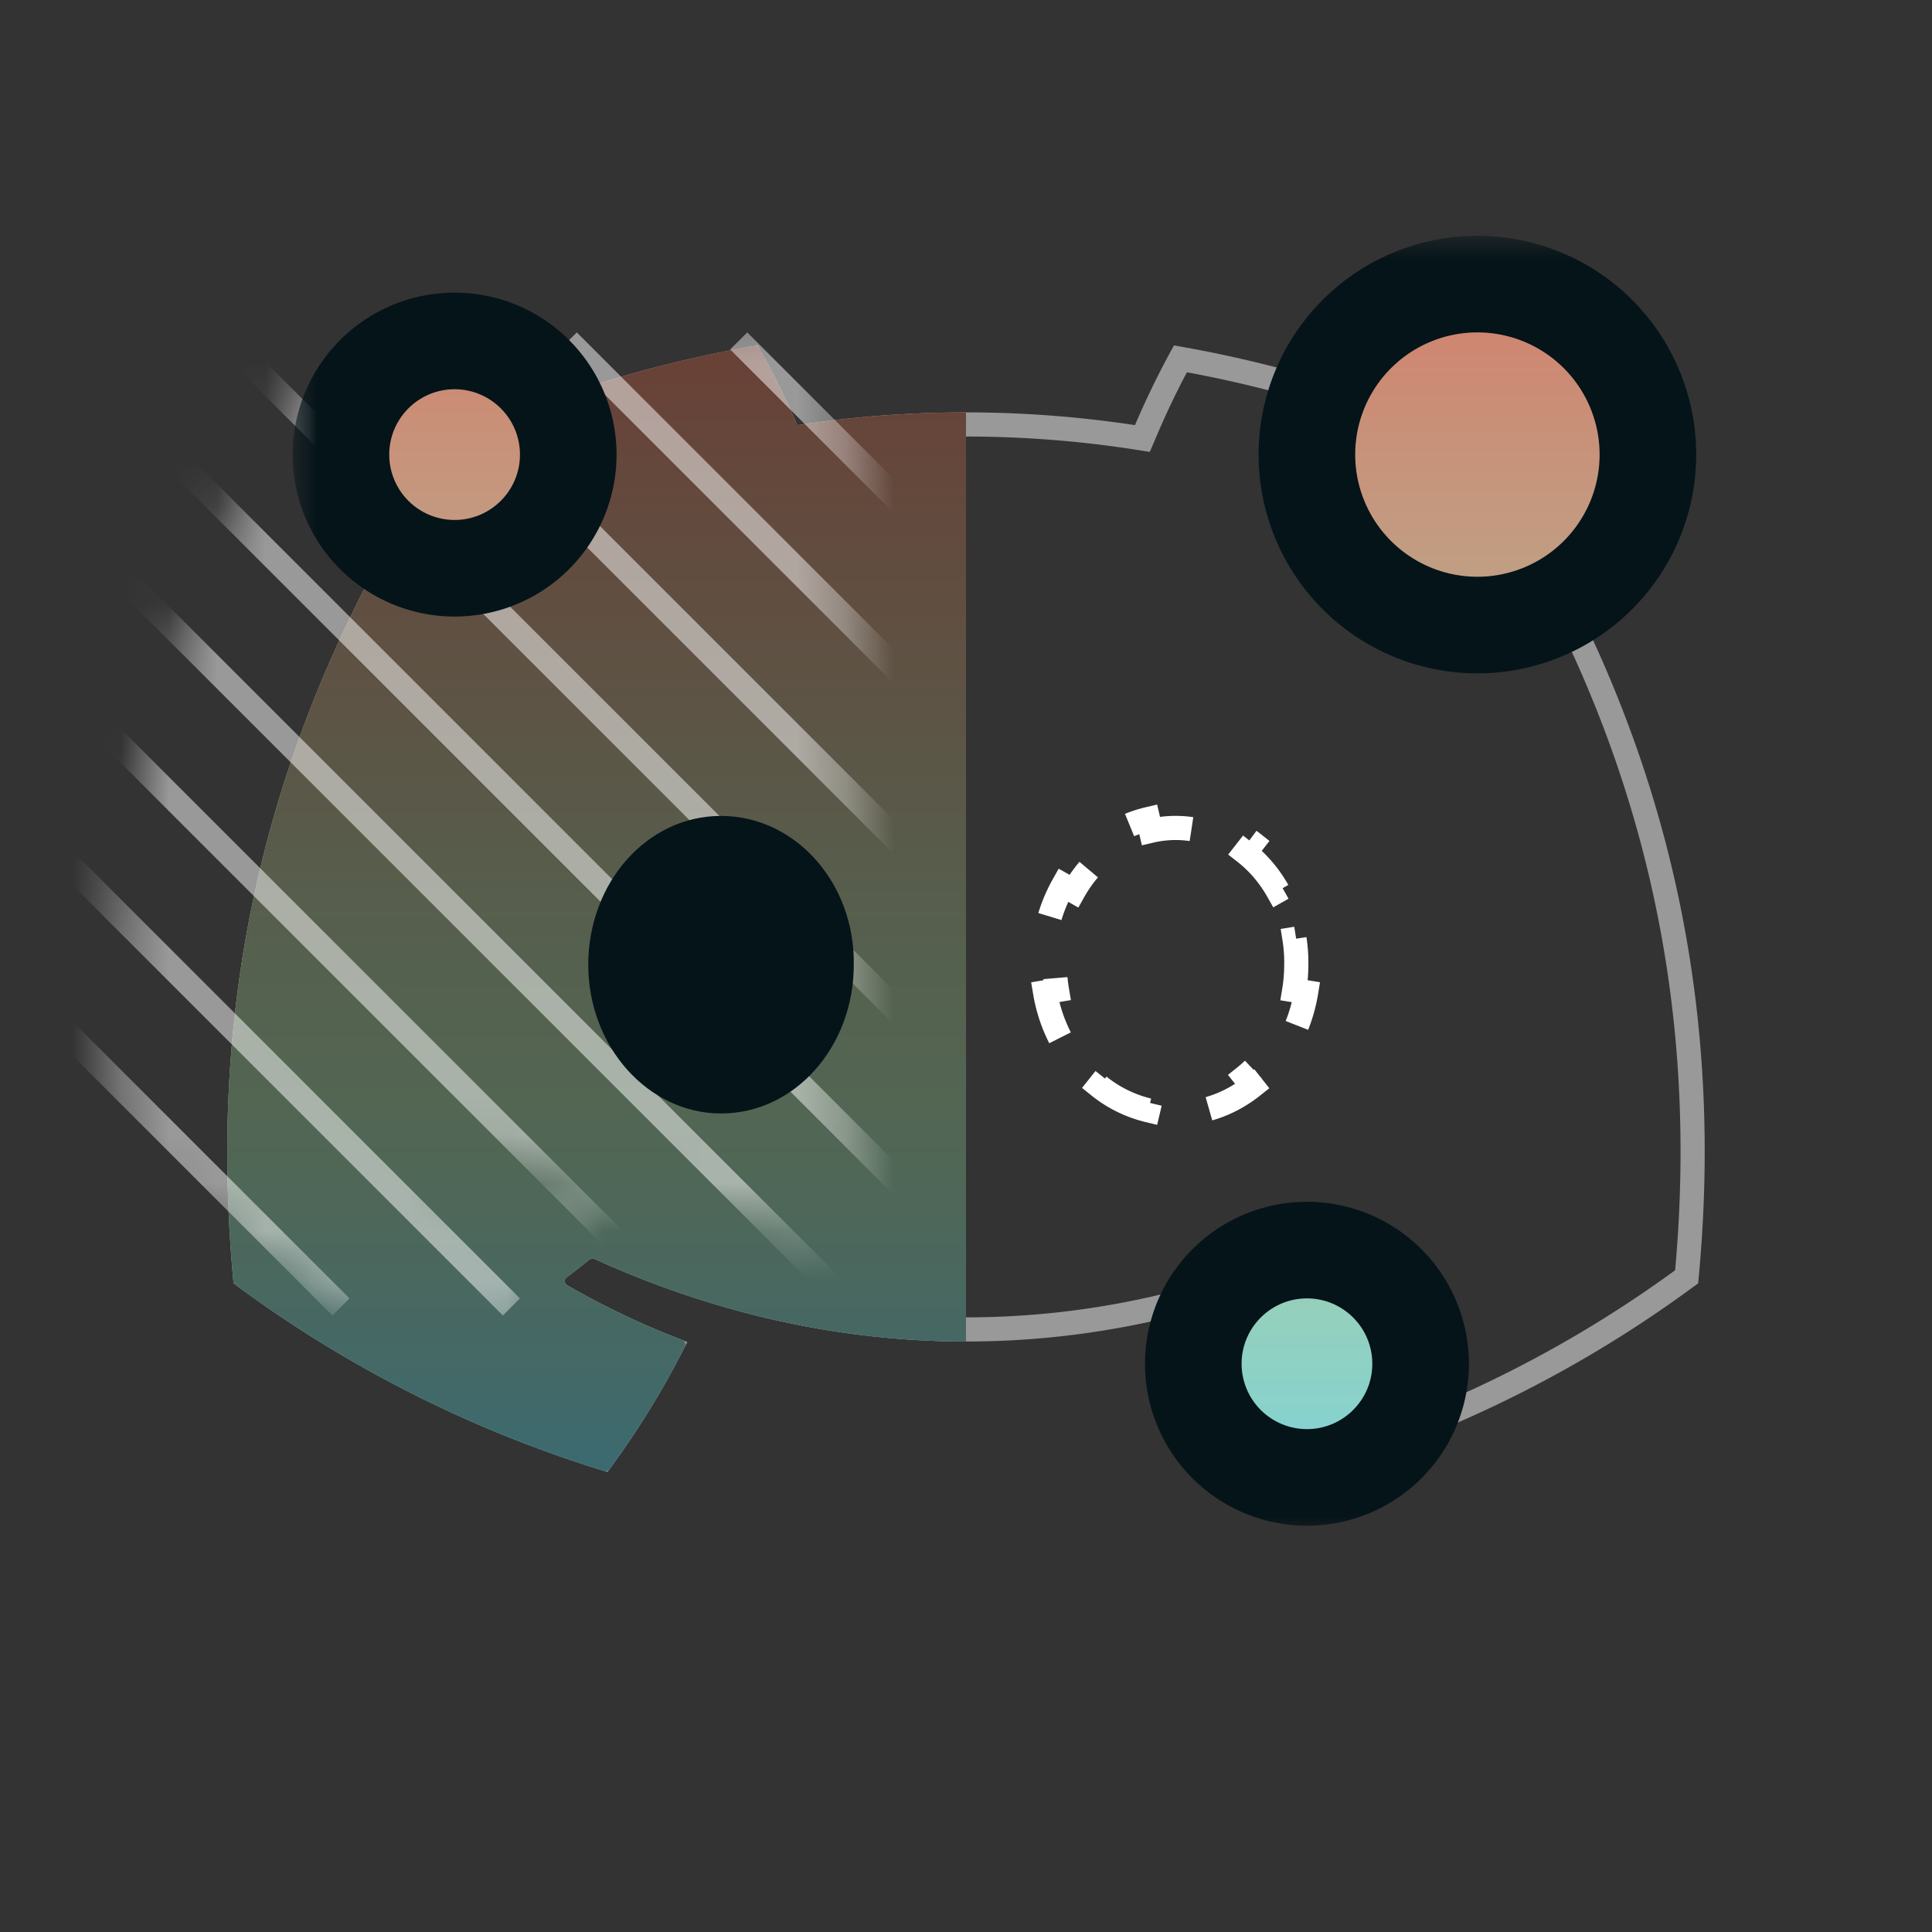 <svg xmlns="http://www.w3.org/2000/svg" fill="none" viewBox="0 0 40 40">
  <rect x="0" y="0" width="40" height="40" fill="#333333" stroke="none"/>
  <path stroke="#fff" stroke-width=".5" d="M30.455 9.302c3.397 5.008 5.077 10.645 4.465 17.133a25.02 25.02 0 0 1-7.416 3.747 20.09 20.09 0 0 1-1.399-2.266 15.936 15.936 0 0 0 2.264-1.091l.002-.002a.348.348 0 0 0 .03-.577 12.223 12.223 0 0 1-.466-.366h-.002a.344.344 0 0 0-.363-.044c-4.88 2.251-10.222 2.252-15.162-.002a.345.345 0 0 0-.36.047h-.001c-.152.125-.308.247-.465.365h-.002a.349.349 0 0 0 .034.578l.002.001c.726.42 1.483.785 2.264 1.092-.41.79-.877 1.547-1.4 2.266a25.104 25.104 0 0 1-7.405-3.748c-.512-5.616.564-11.3 4.46-17.132a24.92 24.92 0 0 1 6.019-1.874c.253.455.53 1.012.721 1.47l.076.18.193-.03a23.05 23.05 0 0 1 6.917 0l.191.03.076-.178c.214-.502.451-.993.711-1.472 2.077.368 4.098.997 6.016 1.873Z" opacity=".5"/>
  <path fill="url(#a)" d="M15.719 7.211c.27.478.578 1.09.787 1.592A23.007 23.007 0 0 1 20 8.539v19.236c-2.595-.002-5.197-.573-7.696-1.713a.095.095 0 0 0-.099.013c-.155.127-.313.251-.474.371a.099.099 0 0 0-.038.084.097.097 0 0 0 .048.079c.764.441 1.562.821 2.386 1.136a.097.097 0 0 1 .063.096.097.097 0 0 1-.01.039c-.45.888-.973 1.737-1.563 2.54a.099.099 0 0 1-.107.035 25.372 25.372 0 0 1-7.638-3.858.105.105 0 0 1-.04-.072c-.533-5.702.554-11.477 4.52-17.396a.09.09 0 0 1 .04-.035 25.167 25.167 0 0 1 6.226-1.93.098.098 0 0 1 .1.047Z"/>
  <path fill="#000" fill-opacity=".5" d="M15.719 7.211c.27.478.578 1.09.787 1.592A23.007 23.007 0 0 1 20 8.539v19.236c-2.595-.002-5.197-.573-7.696-1.713a.095.095 0 0 0-.099.013c-.155.127-.313.251-.474.371a.099.099 0 0 0-.038.084.097.097 0 0 0 .048.079c.764.441 1.562.821 2.386 1.136a.097.097 0 0 1 .063.096.097.097 0 0 1-.01.039c-.45.888-.973 1.737-1.563 2.54a.099.099 0 0 1-.107.035 25.372 25.372 0 0 1-7.638-3.858.105.105 0 0 1-.04-.072c-.533-5.702.554-11.477 4.52-17.396a.09.09 0 0 1 .04-.035 25.167 25.167 0 0 1 6.226-1.93.098.098 0 0 1 .1.047Z"/>
  <mask id="c" width="16" height="25" x="2" y="4" maskUnits="userSpaceOnUse" style="mask-type:alpha">
    <path fill="url(#b)" d="M13.366 4.858c.27.478.578 1.09.787 1.592a23.008 23.008 0 0 1 3.494-.264v19.236c-2.595-.002-5.197-.573-7.696-1.713a.095.095 0 0 0-.099.013c-.155.127-.313.251-.474.371a.098.098 0 0 0 .01.163c.764.441 1.562.821 2.386 1.136a.097.097 0 0 1 .063.096.097.097 0 0 1-.01.039 18.11 18.11 0 0 1-1.562 2.54.099.099 0 0 1-.108.035 25.371 25.371 0 0 1-7.638-3.858.105.105 0 0 1-.04-.072C1.946 18.47 3.033 12.695 7 6.776a.09.09 0 0 1 .04-.035 25.168 25.168 0 0 1 6.226-1.93.098.098 0 0 1 .1.047Z"/>
  </mask>
  <g mask="url(#c)">
    <path fill="#fff" fill-rule="evenodd" d="m6.882 27.236-20-20 .354-.354 20 20-.354.354Zm3.53 0-20-20 .353-.354 20 20-.354.354Zm-16.471-20 20 20 .353-.354-20-20-.353.354Zm23.53 20-20-20 .353-.354 20 20-.354.354ZM1 7.236l20 20 .353-.354-20-20L1 7.236Zm23.53 20-20-20 .353-.354 20 20-.354.354Zm-16.471-20 20 20 .353-.354-20-20-.353.354Zm23.529 20-20-20 .354-.354 20 20-.354.354Zm-16.47-20 20 20 .353-.354-20-20-.354.354Z" clip-rule="evenodd" opacity=".5"/>
  </g>
  <path fill="#051419" d="M14.927 23.053c-1.506 0-2.748-1.382-2.748-3.08 0-1.698 1.217-3.08 2.748-3.08 1.544 0 2.774 1.394 2.75 3.08 0 1.698-1.219 3.08-2.75 3.08Z"/>
  <path stroke="#fff" stroke-dasharray="1.5 1.5" stroke-width=".5" d="M26.838 19.97v.003c0 .181-.015.358-.043.53l.247.04a3.29 3.29 0 0 1-.377 1.077l-.218-.122a2.715 2.715 0 0 1-.673.796l.155.196c-.3.238-.647.41-1.022.498l-.057-.243a2.248 2.248 0 0 1-1.02-.002l-.058.244a2.603 2.603 0 0 1-1.019-.502l.156-.196a2.752 2.752 0 0 1-.674-.796l-.218.124a3.28 3.28 0 0 1-.38-1.074l.247-.042a3.18 3.18 0 0 1 0-1.058l-.247-.04c.065-.39.195-.754.377-1.077l.217.123c.177-.315.407-.585.674-.797l-.156-.196c.3-.238.647-.41 1.022-.498l.057.243a2.247 2.247 0 0 1 1.024 0l.056-.244a2.61 2.61 0 0 1 1.025.496l-.154.197c.27.212.5.482.677.795l.218-.123c.183.324.312.69.374 1.079l-.247.039c.027.172.04.349.037.53Z"/>
  <mask id="e" width="30" height="27" x="6.059" y="4.882" fill="#000" maskUnits="userSpaceOnUse">
    <path fill="#fff" d="M6.059 4.882h30v27h-30z"/>
    <path fill-rule="evenodd" d="M34.118 9.412a3.53 3.53 0 1 1-7.06 0 3.53 3.53 0 0 1 7.06 0Zm-4.706 18.823a2.353 2.353 0 1 1-4.706 0 2.353 2.353 0 0 1 4.706 0Zm-20-16.47a2.353 2.353 0 1 0 0-4.706 2.353 2.353 0 0 0 0 4.706Z" clip-rule="evenodd"/>
  </mask>
  <path fill="url(#d)" fill-rule="evenodd" d="M34.118 9.412a3.53 3.53 0 1 1-7.06 0 3.53 3.53 0 0 1 7.06 0Zm-4.706 18.823a2.353 2.353 0 1 1-4.706 0 2.353 2.353 0 0 1 4.706 0Zm-20-16.47a2.353 2.353 0 1 0 0-4.706 2.353 2.353 0 0 0 0 4.706Z" clip-rule="evenodd"/>
  <path fill="#051419" d="M30.588 13.941a4.53 4.53 0 0 0 4.53-4.53h-2a2.53 2.53 0 0 1-2.53 2.53v2Zm-4.53-4.53a4.53 4.53 0 0 0 4.53 4.53v-2a2.53 2.53 0 0 1-2.53-2.53h-2Zm4.53-4.529a4.53 4.53 0 0 0-4.53 4.53h2a2.53 2.53 0 0 1 2.53-2.53v-2Zm4.53 4.53a4.53 4.53 0 0 0-4.53-4.53v2a2.53 2.53 0 0 1 2.53 2.53h2Zm-8.06 22.176a3.353 3.353 0 0 0 3.354-3.353h-2c0 .748-.606 1.353-1.353 1.353v2Zm-3.352-3.353a3.353 3.353 0 0 0 3.353 3.353v-2a1.353 1.353 0 0 1-1.353-1.353h-2Zm3.353-3.353a3.353 3.353 0 0 0-3.353 3.353h2c0-.747.606-1.353 1.353-1.353v-2Zm3.353 3.353a3.353 3.353 0 0 0-3.353-3.353v2c.747 0 1.353.606 1.353 1.353h2ZM10.765 9.412c0 .747-.606 1.353-1.353 1.353v2a3.353 3.353 0 0 0 3.353-3.353h-2ZM9.412 8.059c.747 0 1.353.606 1.353 1.353h2a3.353 3.353 0 0 0-3.353-3.353v2ZM8.059 9.412c0-.747.606-1.353 1.353-1.353v-2a3.353 3.353 0 0 0-3.353 3.353h2Zm1.353 1.353a1.353 1.353 0 0 1-1.353-1.353h-2a3.353 3.353 0 0 0 3.353 3.353v-2Z" mask="url(#e)"/>
  <defs>
    <linearGradient id="a" x1="12.353" x2="12.358" y1="30.459" y2="7.163" gradientUnits="userSpaceOnUse">
      <stop stop-color="#78D5E2"/>
      <stop offset=".093" stop-color="#88D2CD"/>
      <stop offset=".24" stop-color="#9DCEB1"/>
      <stop offset=".325" stop-color="#A5CDA6"/>
      <stop offset=".503" stop-color="#AEBD9A"/>
      <stop offset=".847" stop-color="#C6957C"/>
      <stop offset=".999" stop-color="#D2816D"/>
    </linearGradient>
    <linearGradient id="b" x1="10" x2="10.005" y1="28.106" y2="4.81" gradientUnits="userSpaceOnUse">
      <stop stop-color="#78D5E2"/>
      <stop offset=".093" stop-color="#88D2CD"/>
      <stop offset=".24" stop-color="#9DCEB1"/>
      <stop offset=".325" stop-color="#A5CDA6"/>
      <stop offset=".503" stop-color="#AEBD9A"/>
      <stop offset=".847" stop-color="#C6957C"/>
      <stop offset=".999" stop-color="#D2816D"/>
    </linearGradient>
    <linearGradient id="d" x1="20.588" x2="20.591" y1="31.765" y2="5.883" gradientUnits="userSpaceOnUse">
      <stop stop-color="#78D5E2"/>
      <stop offset=".093" stop-color="#88D2CD"/>
      <stop offset=".24" stop-color="#9DCEB1"/>
      <stop offset=".325" stop-color="#A5CDA6"/>
      <stop offset=".503" stop-color="#AEBD9A"/>
      <stop offset=".847" stop-color="#C6957C"/>
      <stop offset=".999" stop-color="#D2816D"/>
    </linearGradient>
  </defs>
</svg>
